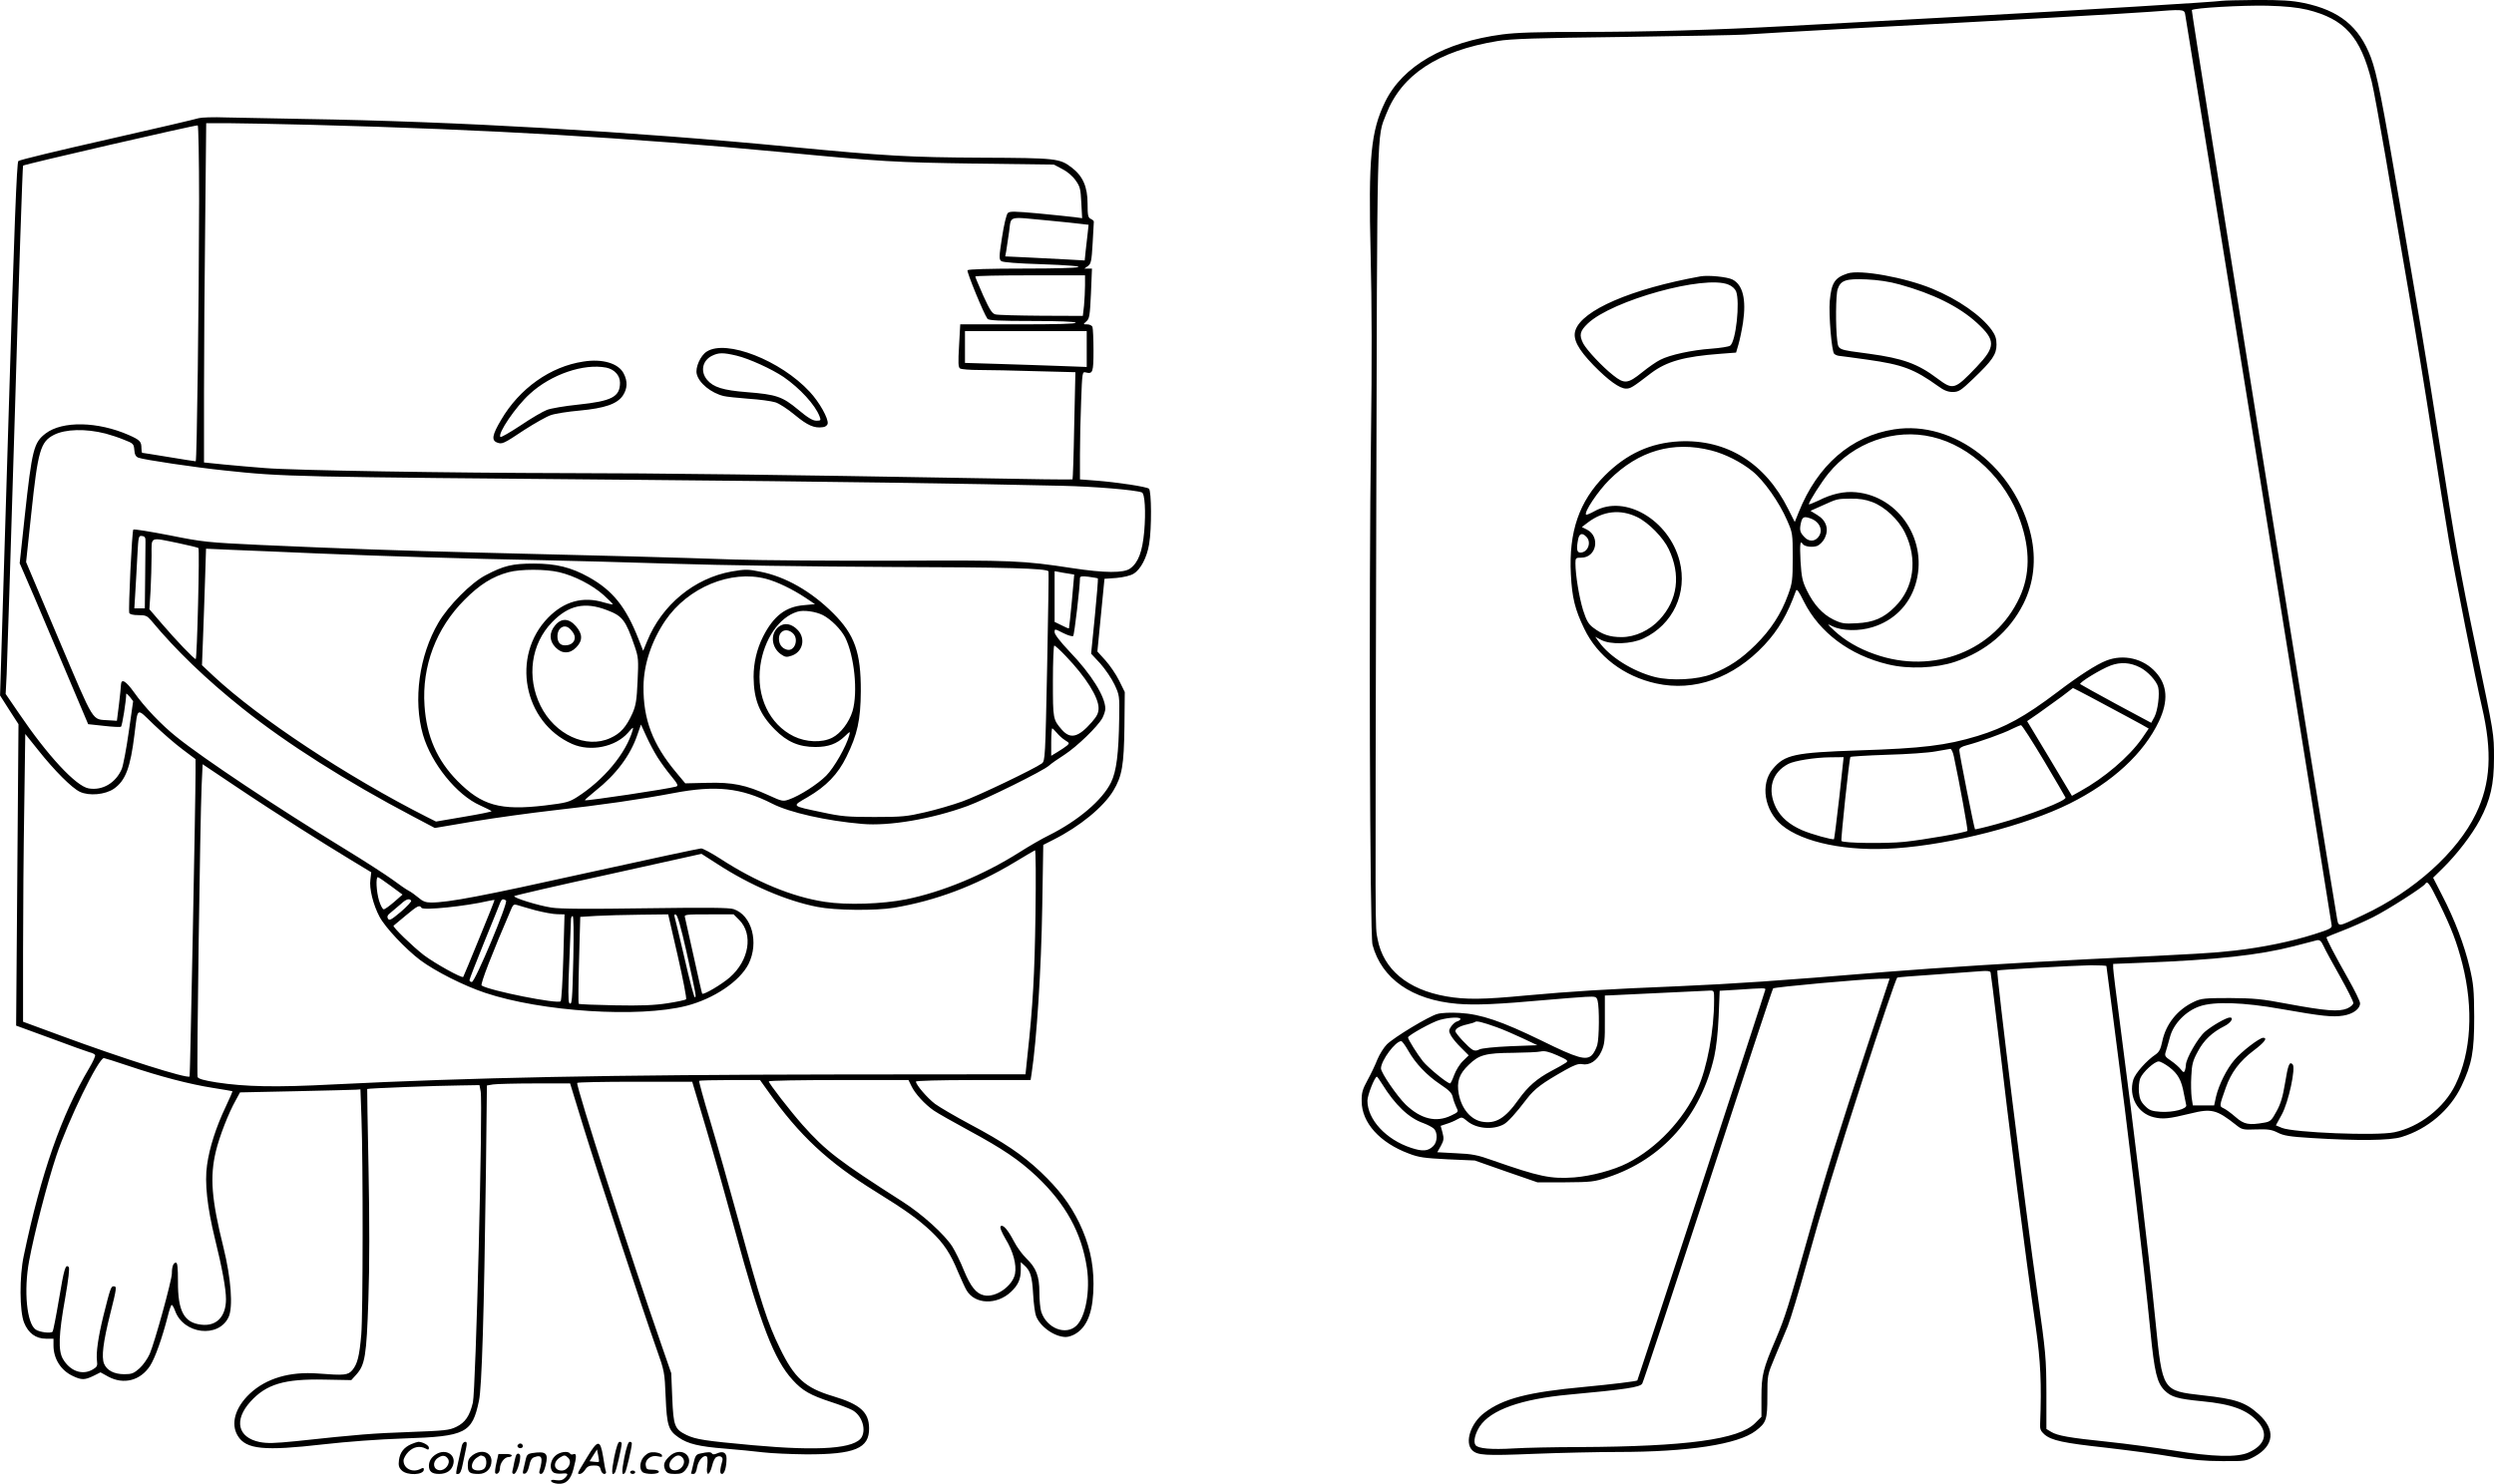 <?xml version="1.0" encoding="UTF-8"?>
<svg xmlns="http://www.w3.org/2000/svg" version="1.0" viewBox="0 0 1474.828 877.709" preserveAspectRatio="xMidYMid meet">
  <g transform="translate(-63.365,935.865) scale(0.1,-0.1)" fill="#000000" stroke="none">
    <path d="M13775 9354 c-41 -7 -831 -55 -1550 -94 -407 -22 -864 -47 -1015 -55 -441 -24 -829 -35 -1217 -35 -264 0 -393 -4 -476 -15 -342 -45 -588 -186 -692 -398 -85 -175 -100 -327 -86 -907 7 -278 8 -648 2 -1070 -13 -920 -7 -2952 9 -3010 54 -201 233 -326 501 -349 107 -9 240 -3 529 23 91 8 194 16 229 18 62 3 65 2 72 -22 11 -40 10 -221 -2 -263 -6 -21 -20 -48 -31 -59 -34 -34 -85 -20 -298 85 -236 115 -359 157 -485 164 -51 3 -107 1 -131 -6 -50 -13 -255 -137 -299 -180 -18 -18 -43 -58 -56 -89 -12 -31 -38 -86 -58 -122 -30 -55 -36 -75 -35 -125 0 -127 107 -246 279 -310 59 -23 93 -27 230 -34 l160 -7 185 -65 185 -64 165 0 c153 1 171 3 250 29 325 107 551 363 631 715 12 54 22 143 26 238 l6 151 101 6 c162 11 171 11 169 1 -1 -12 -754 -2309 -757 -2312 -5 -5 -153 -23 -312 -38 -334 -31 -482 -69 -593 -154 -81 -61 -117 -175 -72 -220 31 -31 74 -34 368 -22 153 6 375 11 493 11 419 0 711 45 816 125 63 48 69 65 69 205 0 125 0 125 44 230 24 58 59 141 77 185 17 44 66 205 108 358 91 329 185 639 336 1105 102 316 195 590 203 598 1 2 102 10 222 18 121 9 244 18 273 20 36 3 54 1 57 -7 2 -7 20 -151 40 -322 75 -644 163 -1332 227 -1775 29 -207 35 -334 26 -574 -2 -31 4 -43 25 -62 42 -36 111 -51 367 -79 129 -15 305 -38 390 -53 114 -19 192 -26 295 -26 137 -1 141 0 193 28 114 64 123 159 23 249 -78 71 -137 91 -331 112 -241 28 -238 22 -280 440 -45 450 -119 1064 -210 1762 -22 166 -40 313 -40 326 l0 24 178 7 c432 17 687 45 892 98 63 16 124 32 135 35 16 3 25 -4 39 -34 9 -21 53 -101 97 -179 43 -77 79 -148 79 -158 0 -10 -15 -23 -37 -33 -50 -20 -126 -14 -353 28 -152 29 -197 33 -340 34 -149 0 -170 -2 -212 -22 -98 -46 -167 -132 -188 -236 -9 -43 -18 -61 -38 -75 -54 -36 -121 -111 -133 -150 -29 -99 25 -199 121 -222 54 -13 90 -9 217 22 125 31 155 23 269 -67 36 -29 42 -30 121 -27 69 2 90 -1 126 -19 35 -18 70 -24 202 -32 274 -17 461 -15 530 6 155 47 287 160 354 300 63 133 76 204 76 412 -1 159 -4 193 -27 291 -31 132 -89 285 -163 427 l-53 104 55 54 c85 83 174 199 221 287 63 119 84 210 84 367 0 145 1 138 -107 654 -94 449 -124 622 -215 1206 -39 253 -87 550 -106 660 -19 110 -77 452 -129 760 -105 616 -135 767 -171 864 -69 183 -186 278 -396 322 -74 15 -131 18 -278 18 -102 -1 -194 -3 -205 -5z m503 -53 c221 -55 315 -159 381 -426 11 -44 47 -242 81 -440 33 -198 94 -553 135 -790 41 -236 104 -621 140 -855 36 -234 81 -515 100 -626 35 -205 159 -831 195 -984 63 -270 52 -455 -35 -635 -110 -228 -366 -458 -665 -598 -162 -76 -146 -76 -159 -4 -68 396 -860 5351 -856 5356 13 13 297 29 445 26 111 -3 178 -10 238 -24z m-723 -23 c5 -21 862 -5348 867 -5393 3 -16 -13 -24 -102 -52 -138 -44 -305 -78 -470 -97 -132 -15 -202 -19 -865 -51 -406 -20 -880 -50 -1195 -75 -662 -55 -894 -70 -1230 -85 -440 -18 -628 -30 -905 -55 -251 -24 -354 -25 -469 -5 -229 40 -372 160 -406 339 -15 82 -14 -47 -8 2456 6 2411 3 2279 59 2424 92 234 306 374 659 432 75 13 232 18 735 24 352 5 678 11 725 14 47 4 337 20 645 37 896 47 1642 89 1755 98 189 15 199 14 205 -11z m1502 -5260 c73 -149 105 -232 138 -361 67 -265 52 -524 -41 -714 -66 -137 -214 -252 -362 -282 -104 -22 -596 -2 -664 26 l-36 15 35 64 c40 73 84 277 64 297 -19 19 -27 -3 -45 -113 -13 -78 -25 -120 -50 -165 -29 -54 -37 -61 -72 -67 -91 -16 -120 -11 -170 33 -26 23 -58 46 -71 52 -26 12 -26 12 13 122 31 89 82 157 164 219 64 48 85 76 57 76 -22 0 -128 -81 -170 -131 -45 -52 -92 -146 -109 -218 l-11 -51 -63 0 -63 0 -7 46 c-3 25 -5 82 -2 127 3 69 9 92 38 145 35 67 86 115 158 151 38 19 58 51 32 51 -21 0 -106 -49 -147 -84 -42 -36 -113 -160 -113 -197 0 -9 -3 -24 -6 -33 -5 -13 -9 -12 -24 7 -10 13 -36 36 -58 51 -36 24 -39 30 -31 54 5 15 16 54 25 87 20 77 93 153 175 181 85 30 260 24 484 -16 238 -42 302 -49 365 -39 58 9 100 40 100 73 0 12 -32 77 -71 146 -80 141 -132 241 -127 245 2 2 44 19 93 38 50 19 131 55 181 80 88 44 297 178 309 197 13 21 24 6 82 -112z m-1967 -374 c0 -3 18 -141 40 -307 93 -707 178 -1427 220 -1852 24 -244 39 -306 84 -351 39 -39 77 -50 221 -64 178 -17 269 -51 334 -125 59 -68 38 -135 -58 -178 -67 -30 -208 -27 -446 12 -104 16 -278 40 -385 51 -231 24 -299 36 -337 59 l-28 17 0 215 c-1 203 -3 233 -52 579 -72 504 -246 1909 -238 1918 4 4 452 29 553 31 50 0 92 -2 92 -5z m-1415 -476 c-162 -490 -254 -784 -346 -1113 -121 -430 -139 -487 -193 -615 -77 -180 -86 -215 -86 -348 l0 -114 -38 -38 c-96 -96 -407 -138 -1037 -141 -148 0 -324 -4 -389 -8 -134 -8 -213 -1 -227 20 -14 20 -2 68 25 110 65 98 245 162 526 188 338 31 421 44 435 65 7 12 182 541 390 1176 207 635 380 1158 384 1162 7 8 525 55 627 57 l62 1 -133 -402z m-905 274 c0 -178 -41 -400 -98 -525 -83 -183 -241 -350 -414 -438 -82 -42 -214 -77 -315 -85 -139 -10 -206 4 -483 101 -89 32 -122 38 -216 42 l-111 6 21 37 c18 33 19 44 10 79 l-11 40 36 12 c20 6 48 18 63 27 25 14 28 14 57 -10 53 -46 153 -55 217 -20 24 13 70 63 136 150 48 62 90 93 226 170 55 31 80 40 101 36 44 -9 89 20 114 74 19 42 22 64 21 190 l0 142 30 1 c27 1 512 24 589 28 27 1 27 0 27 -57z m-1500 -111 c0 -5 -9 -11 -19 -14 -10 -2 -26 -16 -36 -30 -15 -23 -15 -28 -1 -54 8 -15 35 -48 60 -72 l45 -45 -34 -33 c-19 -18 -42 -56 -52 -83 -10 -28 -21 -50 -24 -50 -17 0 -129 92 -161 131 -33 42 -88 129 -88 141 0 12 145 93 189 104 54 15 121 18 121 5z m213 -48 c37 -13 106 -43 155 -66 l87 -41 -160 -6 c-93 -4 -170 -12 -183 -19 -15 -8 -28 -9 -40 -2 -23 12 -102 97 -102 110 0 15 25 30 69 40 23 5 45 12 48 15 8 7 42 -1 126 -31z m-523 -137 c44 -78 111 -148 190 -201 54 -36 70 -52 75 -78 4 -18 14 -44 21 -59 13 -26 13 -27 -31 -48 -89 -43 -179 -21 -269 65 -51 50 -146 188 -146 214 1 47 85 161 120 161 5 0 23 -24 40 -54z m933 -74 c-10 -7 -48 -29 -85 -48 -86 -46 -138 -91 -194 -169 -80 -113 -136 -146 -218 -131 -66 13 -119 76 -136 164 -13 72 2 118 59 172 60 59 100 70 262 71 74 1 148 4 164 8 22 5 48 -1 98 -23 62 -28 67 -32 50 -44z m3569 -26 c51 -39 72 -77 86 -156 6 -31 12 -62 14 -69 5 -22 -77 -43 -150 -39 -54 4 -67 8 -94 35 -24 24 -32 42 -36 82 -2 29 1 63 8 81 15 37 84 100 109 100 10 0 38 -15 63 -34z m-4656 -98 c78 -126 159 -203 245 -233 24 -9 51 -23 61 -32 24 -22 23 -78 -2 -103 -31 -31 -63 -34 -132 -11 -149 49 -258 168 -258 279 0 32 43 142 56 142 2 0 16 -19 30 -42z M11559 7741 c-76 -25 -95 -55 -105 -162 -7 -80 11 -298 26 -313 5 -5 18 -11 27 -12 10 -1 87 -11 171 -23 206 -29 275 -55 416 -156 35 -26 59 -35 87 -35 35 0 48 8 121 78 113 108 138 144 138 202 0 36 -7 56 -28 86 -63 87 -199 182 -352 245 -159 66 -427 115 -501 90z m308 -65 c199 -55 352 -131 457 -227 112 -103 112 -141 -2 -261 -130 -136 -138 -138 -232 -68 -115 87 -204 119 -402 146 -190 25 -182 22 -190 79 -10 82 -9 270 3 304 18 52 49 62 169 57 69 -3 137 -13 197 -30z M10690 7724 c-410 -74 -701 -200 -740 -319 -17 -51 14 -111 107 -207 88 -90 155 -138 192 -138 27 0 37 6 149 92 92 69 195 98 410 114 l92 7 14 48 c8 27 20 85 27 130 20 136 -1 223 -62 254 -31 16 -143 27 -189 19z m165 -49 c21 -8 39 -25 45 -40 24 -63 -1 -296 -35 -321 -8 -6 -59 -14 -113 -18 -112 -8 -244 -36 -301 -66 -21 -10 -70 -44 -107 -74 -84 -68 -105 -70 -171 -17 -65 51 -156 149 -177 188 -25 50 -20 73 27 118 144 137 692 289 832 230z M11835 6819 c-254 -39 -454 -212 -565 -491 l-23 -57 -39 77 c-136 272 -363 413 -643 400 -171 -9 -312 -73 -441 -202 -152 -153 -214 -332 -201 -585 7 -138 24 -207 79 -321 78 -163 234 -282 425 -324 226 -50 457 32 640 227 84 90 137 182 187 321 5 14 16 -1 47 -64 92 -183 271 -317 497 -371 122 -30 283 -23 397 15 183 62 321 179 404 343 62 124 77 262 45 405 -91 399 -455 682 -809 627z m225 -45 c228 -53 437 -252 521 -498 59 -169 57 -318 -4 -450 -146 -317 -510 -460 -857 -337 -95 33 -177 81 -239 139 -45 42 -46 43 -11 26 57 -28 157 -30 237 -5 124 38 215 128 253 250 80 254 -93 524 -351 548 -69 7 -145 -10 -221 -49 -32 -15 -58 -25 -58 -22 0 14 75 132 116 182 148 183 391 269 614 216z m-1306 -80 c82 -21 175 -68 243 -123 68 -55 159 -184 205 -291 32 -73 33 -78 33 -220 0 -132 -3 -152 -27 -218 -41 -114 -103 -209 -192 -297 -86 -85 -155 -131 -258 -173 -84 -34 -242 -42 -338 -18 -130 33 -268 119 -331 208 l-22 30 34 -18 c55 -30 179 -26 251 8 175 82 262 269 214 458 -63 243 -323 396 -503 295 -25 -14 -48 -23 -50 -21 -14 14 70 139 137 206 174 173 377 232 604 174z m951 -305 c75 -28 156 -104 194 -182 76 -156 53 -326 -59 -437 -66 -67 -127 -93 -227 -98 -74 -4 -88 -2 -138 22 -64 32 -115 87 -157 173 -26 54 -31 77 -37 173 -5 100 -2 126 13 101 10 -16 59 -22 87 -11 15 7 35 27 44 47 25 53 8 104 -46 136 l-39 24 67 30 c93 42 89 41 170 42 50 1 89 -5 128 -20z m-1390 -89 c67 -32 155 -122 187 -190 72 -152 53 -300 -54 -416 -59 -64 -145 -104 -225 -104 -70 0 -114 15 -168 56 -28 21 -40 42 -60 104 -23 75 -45 208 -45 277 0 31 2 33 35 33 89 0 114 124 33 166 l-30 15 34 26 c92 70 194 81 293 33z m1028 -9 c55 -21 75 -75 40 -113 -22 -24 -55 -23 -80 5 -26 27 -29 42 -19 85 8 34 19 38 59 23z m-1329 -107 c33 -32 10 -94 -35 -94 -21 0 -24 22 -13 79 7 34 24 40 48 15z M13089 5451 c-57 -22 -163 -90 -289 -186 -193 -146 -309 -210 -473 -260 -185 -56 -326 -73 -701 -85 -382 -13 -438 -25 -509 -110 -75 -89 -50 -246 53 -332 125 -104 389 -158 675 -137 332 23 770 136 1027 264 255 127 439 297 529 488 56 120 50 213 -20 290 -73 81 -190 108 -292 68z m199 -40 c46 -23 99 -81 108 -117 10 -41 -2 -137 -22 -176 l-19 -35 -207 111 c-114 62 -210 115 -213 118 -9 8 121 88 180 110 59 22 116 18 173 -11z m-183 -234 c83 -44 169 -91 193 -104 l42 -24 -41 -60 c-76 -108 -223 -233 -363 -310 l-50 -28 -132 221 -133 221 67 46 c37 26 98 70 136 98 l68 52 32 -16 c17 -8 99 -52 181 -96z m-385 -317 c69 -116 126 -214 128 -219 6 -19 -213 -104 -407 -157 -68 -19 -126 -32 -128 -31 -5 5 -93 448 -93 468 0 13 13 21 43 29 73 19 220 71 267 96 25 12 50 23 55 23 6 0 66 -94 135 -209z m-532 23 c33 -154 84 -435 80 -439 -11 -10 -258 -53 -373 -65 -108 -11 -360 -8 -372 5 -5 5 46 486 53 497 2 3 99 9 216 13 117 3 247 12 288 20 41 7 80 14 87 15 6 0 16 -20 21 -46z m-678 -243 c-15 -132 -29 -242 -31 -245 -7 -6 -134 29 -189 53 -75 33 -125 76 -154 133 -53 108 -25 208 73 259 37 19 157 38 246 39 l81 1 -26 -240z M1810 8660 c-14 -5 -257 -62 -540 -126 -283 -64 -521 -121 -528 -128 -9 -9 -24 -380 -60 -1587 l-48 -1574 54 -85 55 -85 -7 -891 -7 -892 205 -75 c112 -42 216 -79 230 -83 14 -3 29 -10 32 -16 3 -5 -12 -39 -34 -76 -165 -278 -285 -621 -388 -1112 -26 -122 -25 -327 2 -395 25 -62 69 -95 130 -95 l44 0 0 -40 c0 -79 44 -148 115 -181 51 -24 69 -24 121 1 l42 21 47 -26 c90 -48 188 -23 245 63 30 45 73 167 106 296 9 36 19 66 23 66 4 0 13 -16 20 -35 50 -139 257 -163 316 -38 28 58 15 231 -30 413 -71 286 -81 417 -45 568 21 88 75 227 118 303 l25 46 331 7 c182 4 342 8 356 9 l25 2 6 -165 c10 -269 9 -1166 -1 -1285 -11 -129 -23 -175 -53 -211 -26 -30 -47 -32 -202 -20 -167 13 -307 -28 -404 -119 -87 -82 -115 -179 -71 -250 49 -80 156 -90 505 -50 141 16 327 30 480 35 363 12 401 31 441 223 17 79 30 510 41 1348 l6 517 36 6 c20 3 131 6 246 6 l210 0 79 -258 c86 -278 354 -1093 432 -1312 47 -132 48 -138 54 -285 7 -169 16 -198 78 -240 54 -37 120 -53 272 -65 74 -6 176 -16 225 -22 50 -6 164 -11 255 -12 288 -1 375 35 373 155 -1 95 -53 141 -213 189 -165 49 -229 107 -315 285 -71 144 -112 271 -239 735 -58 212 -136 487 -174 613 -38 125 -66 229 -64 232 3 3 85 5 183 5 l177 0 48 -67 c185 -261 353 -418 636 -593 179 -111 251 -163 327 -234 76 -72 116 -133 160 -241 19 -44 41 -93 50 -108 49 -85 180 -89 264 -9 41 39 57 74 57 128 l0 47 21 -19 c36 -32 46 -65 52 -169 3 -56 11 -114 17 -130 24 -64 109 -124 176 -125 17 0 46 10 64 23 68 45 100 138 100 292 0 128 -27 241 -84 360 -56 114 -120 198 -229 302 -107 101 -217 175 -420 283 -86 46 -178 100 -204 119 -46 35 -113 113 -113 132 0 5 139 9 339 9 l339 0 6 38 c30 199 57 613 63 990 l6 363 61 31 c155 78 295 193 353 289 52 87 63 150 66 380 l2 204 -33 67 c-18 37 -55 91 -81 120 l-48 53 21 215 21 215 70 5 c42 4 83 13 102 25 42 25 79 96 92 175 16 94 14 315 -1 328 -15 12 -187 38 -315 48 l-93 7 0 146 c0 80 3 224 7 319 6 165 7 173 26 168 43 -11 47 -1 47 129 0 68 -3 130 -6 139 -3 9 -17 16 -31 16 -25 0 -25 0 -5 18 18 15 21 34 27 165 l6 147 -23 0 -22 0 21 15 c18 13 22 28 28 135 4 66 7 123 7 127 1 5 -8 12 -18 17 -16 7 -19 20 -19 90 0 100 -28 163 -93 213 -72 55 -90 57 -532 59 -427 2 -569 10 -1130 64 -930 90 -1981 151 -2875 165 -181 3 -391 7 -465 9 -74 3 -146 0 -160 -4z m675 -40 c1033 -27 1874 -76 2760 -160 605 -58 680 -62 1155 -69 l466 -6 49 -26 c30 -15 62 -42 79 -67 27 -37 30 -52 34 -133 l5 -91 -44 6 c-24 3 -120 13 -213 22 -145 13 -171 14 -183 2 -8 -8 -23 -71 -34 -144 -18 -115 -18 -130 -4 -140 9 -7 98 -14 232 -18 338 -12 284 -26 -94 -26 -210 0 -334 -4 -338 -10 -6 -9 97 -260 118 -287 7 -10 72 -13 263 -13 158 0 255 -4 259 -10 4 -7 -111 -10 -338 -10 l-345 0 -7 -126 c-6 -102 -5 -128 6 -135 8 -5 59 -9 114 -9 55 0 205 -3 334 -7 l234 -6 -7 -315 c-3 -174 -8 -317 -10 -319 -1 -2 -254 1 -562 7 -1141 20 -1904 30 -2429 30 -672 1 -1619 16 -1785 30 -69 5 -178 15 -242 21 l-118 12 0 411 c0 226 3 678 7 1004 l6 592 126 0 c69 0 297 -5 506 -10z m-674 -450 c-1 -616 -13 -1540 -20 -1540 -4 0 -75 11 -159 25 -84 14 -155 25 -157 25 -3 0 -5 12 -5 28 0 39 -9 48 -74 77 -184 81 -393 85 -492 10 -71 -54 -81 -95 -124 -489 l-30 -279 20 -46 c12 -25 103 -239 203 -476 l182 -430 93 -10 c51 -6 97 -8 101 -5 7 4 31 154 31 194 0 5 9 -3 21 -17 l20 -26 -26 -182 c-14 -100 -33 -198 -41 -218 -35 -83 -114 -130 -196 -116 -75 13 -243 194 -413 445 l-78 114 6 116 c3 63 25 764 49 1558 23 794 45 1447 48 1451 5 7 1019 241 1033 238 4 -1 8 -202 8 -447z m5015 -115 c87 -8 178 -18 202 -21 l43 -5 -5 -47 c-3 -26 -8 -73 -12 -105 l-6 -59 -106 6 c-59 3 -165 9 -235 12 l-129 6 6 32 c3 17 10 68 17 114 13 97 -11 89 225 67z m224 -384 c0 -32 -3 -86 -6 -120 l-7 -61 -246 1 c-135 1 -257 4 -271 8 -20 5 -34 28 -72 111 -25 58 -47 108 -47 113 -1 4 145 7 324 7 l325 0 0 -59z m10 -377 l0 -106 -162 6 c-90 3 -252 9 -360 12 l-198 6 0 94 0 94 360 0 360 0 0 -106z m-5802 -500 c30 -8 79 -24 110 -37 54 -21 57 -24 60 -60 2 -28 9 -40 25 -46 32 -12 340 -58 507 -75 355 -38 389 -38 2480 -56 1042 -9 1938 -22 2476 -35 186 -4 428 -24 470 -39 18 -7 24 -115 14 -231 -11 -121 -35 -184 -83 -219 -38 -28 -151 -27 -342 2 -295 45 -348 47 -1040 44 -363 -1 -795 2 -960 7 -314 11 -785 24 -1510 41 -477 12 -797 23 -1290 45 -315 15 -339 17 -538 57 -114 22 -211 38 -215 34 -8 -8 -30 -472 -24 -493 3 -8 23 -13 54 -13 43 0 52 -4 76 -32 144 -174 325 -348 538 -518 263 -210 616 -434 1014 -643 l125 -66 230 39 c127 21 338 50 470 65 288 32 520 66 710 102 252 48 400 32 585 -62 103 -53 322 -102 532 -120 160 -14 412 29 623 106 104 38 451 209 482 239 12 11 53 40 91 64 75 49 197 167 225 218 9 18 17 42 17 54 0 72 -83 205 -212 339 -54 57 -88 101 -88 114 0 21 0 21 51 -5 28 -14 55 -22 59 -17 7 7 40 291 40 341 0 12 10 14 51 9 29 -4 53 -8 55 -10 2 -1 -6 -102 -18 -224 l-22 -221 54 -58 c29 -33 67 -88 84 -124 30 -64 30 -68 28 -201 -3 -208 -16 -312 -48 -378 -51 -105 -196 -228 -369 -314 -39 -19 -117 -64 -175 -101 -209 -132 -452 -233 -668 -277 -140 -28 -351 -35 -480 -15 -193 29 -408 118 -620 256 -51 33 -102 60 -112 60 -10 0 -315 -65 -677 -145 -618 -137 -817 -175 -920 -175 -32 0 -50 7 -75 29 -18 15 -44 34 -58 41 -14 7 -57 37 -96 66 -39 28 -165 110 -280 180 -403 246 -837 535 -997 664 -90 72 -189 176 -251 264 -49 68 -75 83 -77 44 0 -13 -6 -66 -12 -118 l-12 -95 -48 3 c-103 8 -79 -31 -295 477 l-194 459 31 291 c39 368 54 420 133 461 68 35 189 38 306 8z m236 -641 c0 -18 -1 -114 -2 -213 l-2 -180 -31 0 -31 0 6 98 c3 53 9 150 12 215 6 114 7 118 28 115 17 -2 21 -10 20 -35z m194 -7 c62 -13 115 -26 119 -29 8 -8 -8 -657 -16 -657 -10 0 -119 114 -201 210 l-73 85 7 110 c3 61 6 154 6 208 0 115 -14 108 158 73z m822 -61 c386 -16 900 -32 1335 -40 160 -3 506 -13 770 -21 271 -9 826 -17 1275 -19 700 -2 930 -8 944 -26 2 -2 -2 -255 -8 -562 -11 -539 -12 -559 -31 -574 -44 -32 -377 -192 -471 -225 -55 -20 -154 -49 -220 -64 -107 -25 -137 -28 -299 -28 -157 0 -196 3 -306 27 -190 40 -185 35 -90 90 110 64 180 136 230 239 65 132 84 218 85 388 1 229 -36 334 -163 461 -130 130 -283 217 -431 246 -74 15 -89 15 -171 1 -220 -40 -411 -197 -498 -411 l-24 -58 -27 68 c-75 192 -153 289 -295 368 -104 58 -194 80 -325 80 -126 0 -177 -12 -285 -69 -85 -44 -220 -180 -279 -281 -114 -195 -150 -458 -91 -663 50 -171 200 -356 337 -417 37 -17 68 -32 68 -35 0 -3 -74 -18 -164 -33 l-164 -28 -54 27 c-474 240 -994 584 -1262 834 l-68 64 6 156 c3 85 9 240 12 344 l6 189 157 -7 c86 -3 311 -13 501 -21z m1430 -111 c90 -21 197 -76 264 -136 31 -28 55 -52 53 -54 -1 -2 -25 3 -52 11 -124 38 -235 7 -330 -90 -221 -226 -147 -619 142 -747 108 -48 256 -18 330 66 29 34 34 37 28 16 -39 -137 -170 -295 -330 -397 -46 -29 -65 -34 -190 -49 -265 -31 -372 0 -516 145 -121 123 -183 264 -195 446 -16 233 69 458 236 625 90 91 167 139 261 164 71 19 218 19 299 0z m3010 -8 l36 -6 -14 -158 c-8 -86 -16 -158 -17 -160 -2 -2 -21 6 -44 18 l-41 20 0 150 0 150 23 -4 c12 -3 38 -7 57 -10z m-1787 -31 c65 -17 155 -60 235 -113 l55 -37 -65 -6 c-109 -9 -180 -64 -242 -186 -37 -74 -56 -155 -56 -238 1 -135 35 -220 125 -311 73 -74 143 -104 241 -104 75 0 126 18 173 63 32 31 33 31 27 7 -18 -67 -90 -193 -137 -240 -51 -51 -157 -119 -221 -141 -34 -12 -42 -10 -118 25 -136 62 -214 78 -364 74 l-130 -3 -55 66 c-138 165 -194 313 -192 507 1 130 48 270 129 390 134 196 387 301 595 247z m-941 -185 c93 -35 111 -58 165 -215 22 -65 23 -79 17 -205 -5 -113 -10 -144 -30 -190 -37 -82 -71 -120 -131 -147 -143 -66 -329 21 -413 191 -84 169 -56 367 69 495 97 100 193 121 323 71z m1278 -30 c48 -25 106 -83 131 -131 55 -109 77 -325 44 -437 -20 -66 -70 -132 -120 -157 -61 -31 -155 -27 -227 8 -145 71 -224 237 -198 419 22 155 110 285 218 318 36 12 108 2 152 -20z m1436 -242 c119 -124 194 -244 194 -308 0 -29 -9 -47 -40 -83 -79 -90 -126 -102 -176 -46 -54 62 -54 64 -54 289 0 115 4 210 8 210 5 0 36 -28 68 -62z m-5223 -552 l77 -58 0 -77 c0 -174 -32 -1796 -35 -1800 -15 -14 -394 106 -757 240 l-228 84 0 416 c0 229 3 612 7 851 l6 435 77 -96 c95 -120 199 -224 246 -246 55 -26 150 -17 201 18 69 48 98 125 122 322 21 165 9 159 114 58 51 -49 127 -115 170 -147z m2809 -47 c19 -30 55 -80 81 -111 39 -47 43 -58 29 -62 -46 -14 -534 -87 -540 -81 -2 1 27 26 62 55 123 97 207 210 248 330 l22 63 32 -70 c17 -38 47 -94 66 -124z m2361 145 c11 -14 33 -34 49 -44 26 -16 27 -18 11 -32 -10 -8 -35 -25 -55 -37 l-38 -23 0 81 c0 45 3 81 6 81 3 0 15 -12 27 -26z m-4483 -560 c96 -61 232 -146 302 -188 l127 -77 -5 -43 c-8 -52 17 -151 54 -220 33 -63 154 -191 241 -257 89 -66 257 -151 383 -193 334 -112 909 -149 1191 -77 163 42 315 145 367 247 63 127 20 289 -88 325 -27 9 -153 10 -522 5 -336 -5 -506 -4 -555 4 -80 12 -229 59 -220 68 4 4 254 62 557 128 l550 122 92 -59 c195 -127 412 -220 594 -255 105 -21 343 -23 452 -5 248 42 480 129 710 267 63 38 119 71 124 73 5 2 6 -162 3 -380 -5 -353 -15 -538 -48 -839 l-11 -106 -1092 -1 c-1379 -2 -2175 -18 -3001 -59 -344 -18 -520 -14 -691 12 -75 12 -107 21 -112 32 -6 17 15 1522 24 1723 l6 127 197 -132 c108 -73 275 -181 371 -242z m545 -346 l69 -51 -49 -43 c-28 -24 -55 -44 -62 -44 -7 0 -19 23 -28 52 -16 54 -20 138 -7 138 4 0 38 -23 77 -52z m120 -87 c3 -5 -25 -35 -61 -66 -57 -48 -69 -54 -76 -40 -7 12 -3 21 19 38 15 12 41 34 58 49 31 29 50 34 60 19z m403 -222 c-50 -123 -93 -226 -95 -229 -8 -9 -168 80 -233 129 -66 51 -187 168 -179 174 2 2 35 29 72 60 71 59 81 64 93 46 10 -17 261 9 394 40 19 4 36 7 38 6 1 -1 -39 -103 -90 -226z m158 223 c15 -10 -183 -482 -202 -482 -8 0 -14 5 -14 11 0 6 39 106 86 222 48 117 90 222 95 235 9 23 17 26 35 14z m174 -58 c47 -12 105 -23 129 -23 l43 -1 -7 -252 c-4 -139 -11 -257 -16 -262 -16 -18 -417 62 -467 93 -10 6 62 191 178 460 8 18 15 22 33 16 12 -4 60 -18 107 -31z m842 -272 c31 -136 53 -250 49 -254 -4 -5 -54 -15 -111 -24 -78 -12 -158 -15 -312 -12 -114 2 -209 6 -212 9 -3 3 -2 120 2 260 l7 254 95 6 c52 3 169 6 260 7 l165 2 57 -248z m50 32 c59 -267 61 -274 50 -274 -4 0 -32 105 -61 233 -30 127 -56 238 -59 246 -3 9 0 12 9 9 9 -3 30 -76 61 -214z m313 183 c84 -84 59 -240 -56 -340 -47 -41 -155 -105 -163 -96 -2 2 -24 101 -50 219 -26 118 -50 223 -52 233 -5 16 6 17 141 17 l147 0 33 -33z m-981 -224 c-6 -259 -8 -283 -24 -267 -7 7 -7 91 0 240 5 126 10 239 10 252 0 12 4 22 10 22 6 0 7 -91 4 -247z m-2634 -638 c192 -65 367 -110 500 -131 63 -10 116 -19 118 -20 2 -1 -17 -44 -41 -95 -55 -116 -95 -239 -109 -342 -15 -103 1 -249 47 -437 42 -169 65 -296 65 -356 0 -103 -56 -162 -146 -151 -102 11 -139 80 -138 255 0 82 -3 112 -12 112 -15 0 -24 -23 -24 -64 0 -40 -101 -406 -131 -476 -12 -27 -39 -66 -60 -85 -34 -30 -46 -35 -90 -35 -60 0 -103 22 -120 62 -16 40 -6 125 36 293 40 159 40 165 20 165 -15 0 -20 -15 -60 -175 -30 -122 -44 -218 -38 -265 4 -30 1 -37 -25 -52 -61 -36 -134 -10 -176 62 -29 49 -26 143 13 360 20 115 27 178 21 184 -19 19 -27 -8 -58 -193 -17 -101 -34 -186 -37 -189 -11 -12 -76 -4 -100 12 -53 35 -72 231 -39 407 30 162 106 456 160 619 69 208 250 580 282 580 4 0 68 -20 142 -45z m4633 -120 c21 -45 80 -109 132 -145 23 -16 117 -69 209 -119 201 -109 294 -172 399 -270 173 -164 267 -335 298 -542 20 -136 -7 -287 -61 -341 -62 -61 -176 -18 -209 81 -6 19 -11 70 -11 115 0 97 -19 145 -78 202 -22 21 -55 66 -72 99 -37 71 -66 103 -79 90 -6 -6 5 -34 29 -75 45 -74 66 -151 56 -206 -14 -73 -116 -144 -185 -127 -45 10 -78 52 -117 146 -20 51 -52 115 -69 142 -46 72 -176 190 -293 265 -377 241 -455 300 -593 455 -74 84 -199 245 -199 257 0 5 186 8 413 8 l413 0 17 -35z m-1215 -247 c45 -150 122 -424 172 -608 151 -556 231 -764 341 -884 58 -64 104 -90 229 -131 47 -15 101 -36 121 -46 56 -28 86 -109 59 -160 -38 -69 -247 -85 -645 -49 -284 26 -335 34 -391 60 -71 35 -78 52 -85 220 l-6 146 -62 179 c-177 508 -503 1523 -494 1538 2 4 156 7 342 7 l338 0 81 -272z m-1332 215 c14 -73 -29 -1773 -46 -1841 -19 -80 -46 -118 -97 -143 -43 -21 -67 -23 -277 -31 -220 -8 -301 -14 -671 -54 -131 -13 -170 -14 -217 -5 -129 27 -152 129 -54 238 94 104 200 136 438 131 l159 -3 29 32 c52 58 61 109 72 443 7 202 7 463 1 775 -5 259 -9 471 -8 472 2 4 419 20 547 21 l117 2 7 -37z M4813 7279 c-37 -23 -69 -95 -59 -133 13 -54 85 -112 159 -130 15 -4 81 -11 146 -16 65 -4 137 -14 159 -21 22 -6 74 -40 116 -75 75 -62 115 -80 167 -72 13 1 25 11 27 20 6 30 -49 128 -106 189 -172 186 -494 312 -609 238z m176 -24 c75 -18 208 -79 278 -126 97 -67 187 -165 213 -233 9 -24 8 -26 -19 -26 -21 0 -51 18 -107 65 -94 78 -128 90 -304 104 -141 11 -198 29 -235 73 -41 49 -28 114 29 142 39 19 65 20 145 1z M4084 7220 c-196 -29 -379 -160 -487 -345 -53 -89 -58 -121 -24 -134 30 -11 36 -9 162 75 61 39 131 79 156 87 25 9 102 21 170 27 150 14 222 39 256 89 27 41 29 84 5 130 -30 60 -125 89 -238 71z m135 -36 c48 -10 81 -46 81 -89 0 -84 -48 -109 -249 -130 -78 -8 -160 -22 -183 -31 -24 -9 -94 -50 -156 -92 -62 -41 -116 -72 -119 -68 -19 18 90 179 173 254 126 116 319 182 453 156z M3916 5659 c-36 -43 -35 -91 3 -130 20 -20 39 -29 61 -29 22 0 41 9 61 29 39 40 39 79 -2 126 -41 47 -86 49 -123 4z m111 -50 c16 -31 -3 -63 -41 -67 -37 -5 -56 14 -56 54 0 44 34 70 65 50 11 -7 25 -24 32 -37z M5238 5651 c-50 -40 -44 -121 13 -162 26 -18 34 -19 64 -9 65 22 84 98 38 150 -37 40 -80 48 -115 21z m84 -38 c38 -34 11 -111 -36 -97 -29 8 -46 32 -46 64 0 48 45 67 82 33z M3065 816 c-43 -19 -66 -49 -72 -94 -4 -32 -1 -44 16 -61 32 -32 131 -28 131 5 0 11 -4 12 -19 4 -47 -25 -101 1 -101 49 0 12 13 36 29 52 31 30 67 37 102 19 15 -9 19 -7 19 5 0 15 -38 35 -63 35 -7 -1 -25 -7 -42 -14z M3365 808 c-42 -189 -39 -168 -21 -168 10 0 19 20 26 58 7 31 15 74 20 95 6 29 5 37 -6 37 -7 0 -16 -10 -19 -22z M4266 739 c-17 -86 -16 -114 3 -93 8 8 41 150 41 175 0 5 -6 9 -13 9 -8 0 -19 -33 -31 -91z M4326 739 c-17 -86 -16 -114 3 -93 8 8 41 150 41 175 0 5 -6 9 -13 9 -8 0 -19 -33 -31 -91z M3695 811 c-7 -12 12 -24 25 -16 11 7 4 25 -10 25 -5 0 -11 -4 -15 -9z M4105 738 c-61 -101 -60 -98 -42 -98 8 0 22 11 31 25 12 19 25 25 51 25 29 0 36 -4 41 -25 3 -14 13 -25 21 -25 8 0 13 6 10 13 -3 7 -11 48 -17 90 -17 102 -31 101 -95 -5z m70 -26 c-2 -2 -15 -2 -29 0 l-26 3 22 35 22 35 7 -35 c4 -19 6 -36 4 -38z M3215 758 c-29 -17 -44 -40 -45 -69 0 -34 17 -49 60 -49 46 0 77 22 85 61 12 55 -46 88 -100 57z m68 -29 c17 -27 -17 -71 -51 -67 -37 4 -43 49 -10 72 27 19 47 17 61 -5z M3426 749 c-20 -16 -26 -29 -26 -59 0 -42 11 -50 65 -50 44 0 75 32 75 77 0 54 -63 72 -114 32z m68 -5 c19 -7 21 -55 4 -72 -17 -17 -65 -15 -72 4 -7 19 8 50 32 63 21 13 17 12 36 5z M3778 763 c-21 -3 -30 -12 -34 -31 -3 -15 -10 -42 -14 -60 -7 -28 -6 -33 8 -30 10 2 19 19 25 46 6 31 15 46 30 51 46 17 53 -2 31 -81 -4 -11 0 -18 9 -18 10 0 19 18 27 50 18 74 4 86 -82 73z M3915 745 c-28 -27 -33 -76 -10 -95 8 -7 31 -10 50 -8 39 4 43 -2 18 -27 -12 -12 -26 -15 -50 -12 -24 4 -33 2 -30 -6 2 -7 19 -13 39 -15 48 -4 76 22 93 88 19 71 19 94 0 87 -8 -4 -17 -2 -20 3 -12 19 -66 10 -90 -15z m79 -10 c25 -25 -1 -75 -39 -75 -49 0 -54 52 -7 79 23 14 28 13 46 -4z M4445 746 c-27 -27 -33 -74 -13 -94 16 -16 98 -16 98 1 0 7 -14 12 -37 12 -34 0 -38 3 -41 27 -4 35 34 62 73 52 21 -5 27 -4 23 7 -2 8 -21 15 -41 17 -28 2 -42 -3 -62 -22z M4589 741 c-31 -31 -35 -51 -19 -82 8 -14 21 -19 55 -19 35 0 48 5 64 26 61 78 -30 145 -100 75z m79 -3 c29 -29 -6 -83 -50 -76 -31 4 -35 41 -9 67 24 24 42 26 59 9z M4776 761 c-26 -5 -31 -12 -42 -61 -7 -30 -13 -56 -14 -57 0 -2 7 -3 15 -3 10 0 17 14 21 40 7 40 38 75 57 63 5 -3 6 -27 3 -55 -9 -63 13 -63 29 1 5 23 16 46 24 50 20 13 42 2 37 -18 -16 -58 -17 -81 -3 -81 15 0 27 40 27 92 0 34 -21 45 -55 30 -15 -7 -26 -8 -30 -2 -7 11 -24 11 -69 1z M3569 704 c-7 -30 -10 -57 -6 -60 11 -11 27 7 27 29 0 31 27 67 51 67 10 0 19 4 19 9 0 6 -18 10 -40 9 l-39 0 -12 -54z M3687 753 c-3 -5 -8 -24 -12 -43 -3 -19 -9 -43 -11 -52 -3 -11 0 -18 9 -18 14 0 37 66 37 104 0 16 -15 22 -23 9z M4360 650 c0 -5 7 -10 15 -10 8 0 15 5 15 10 0 6 -7 10 -15 10 -8 0 -15 -4 -15 -10z"></path>
  </g>
</svg>
